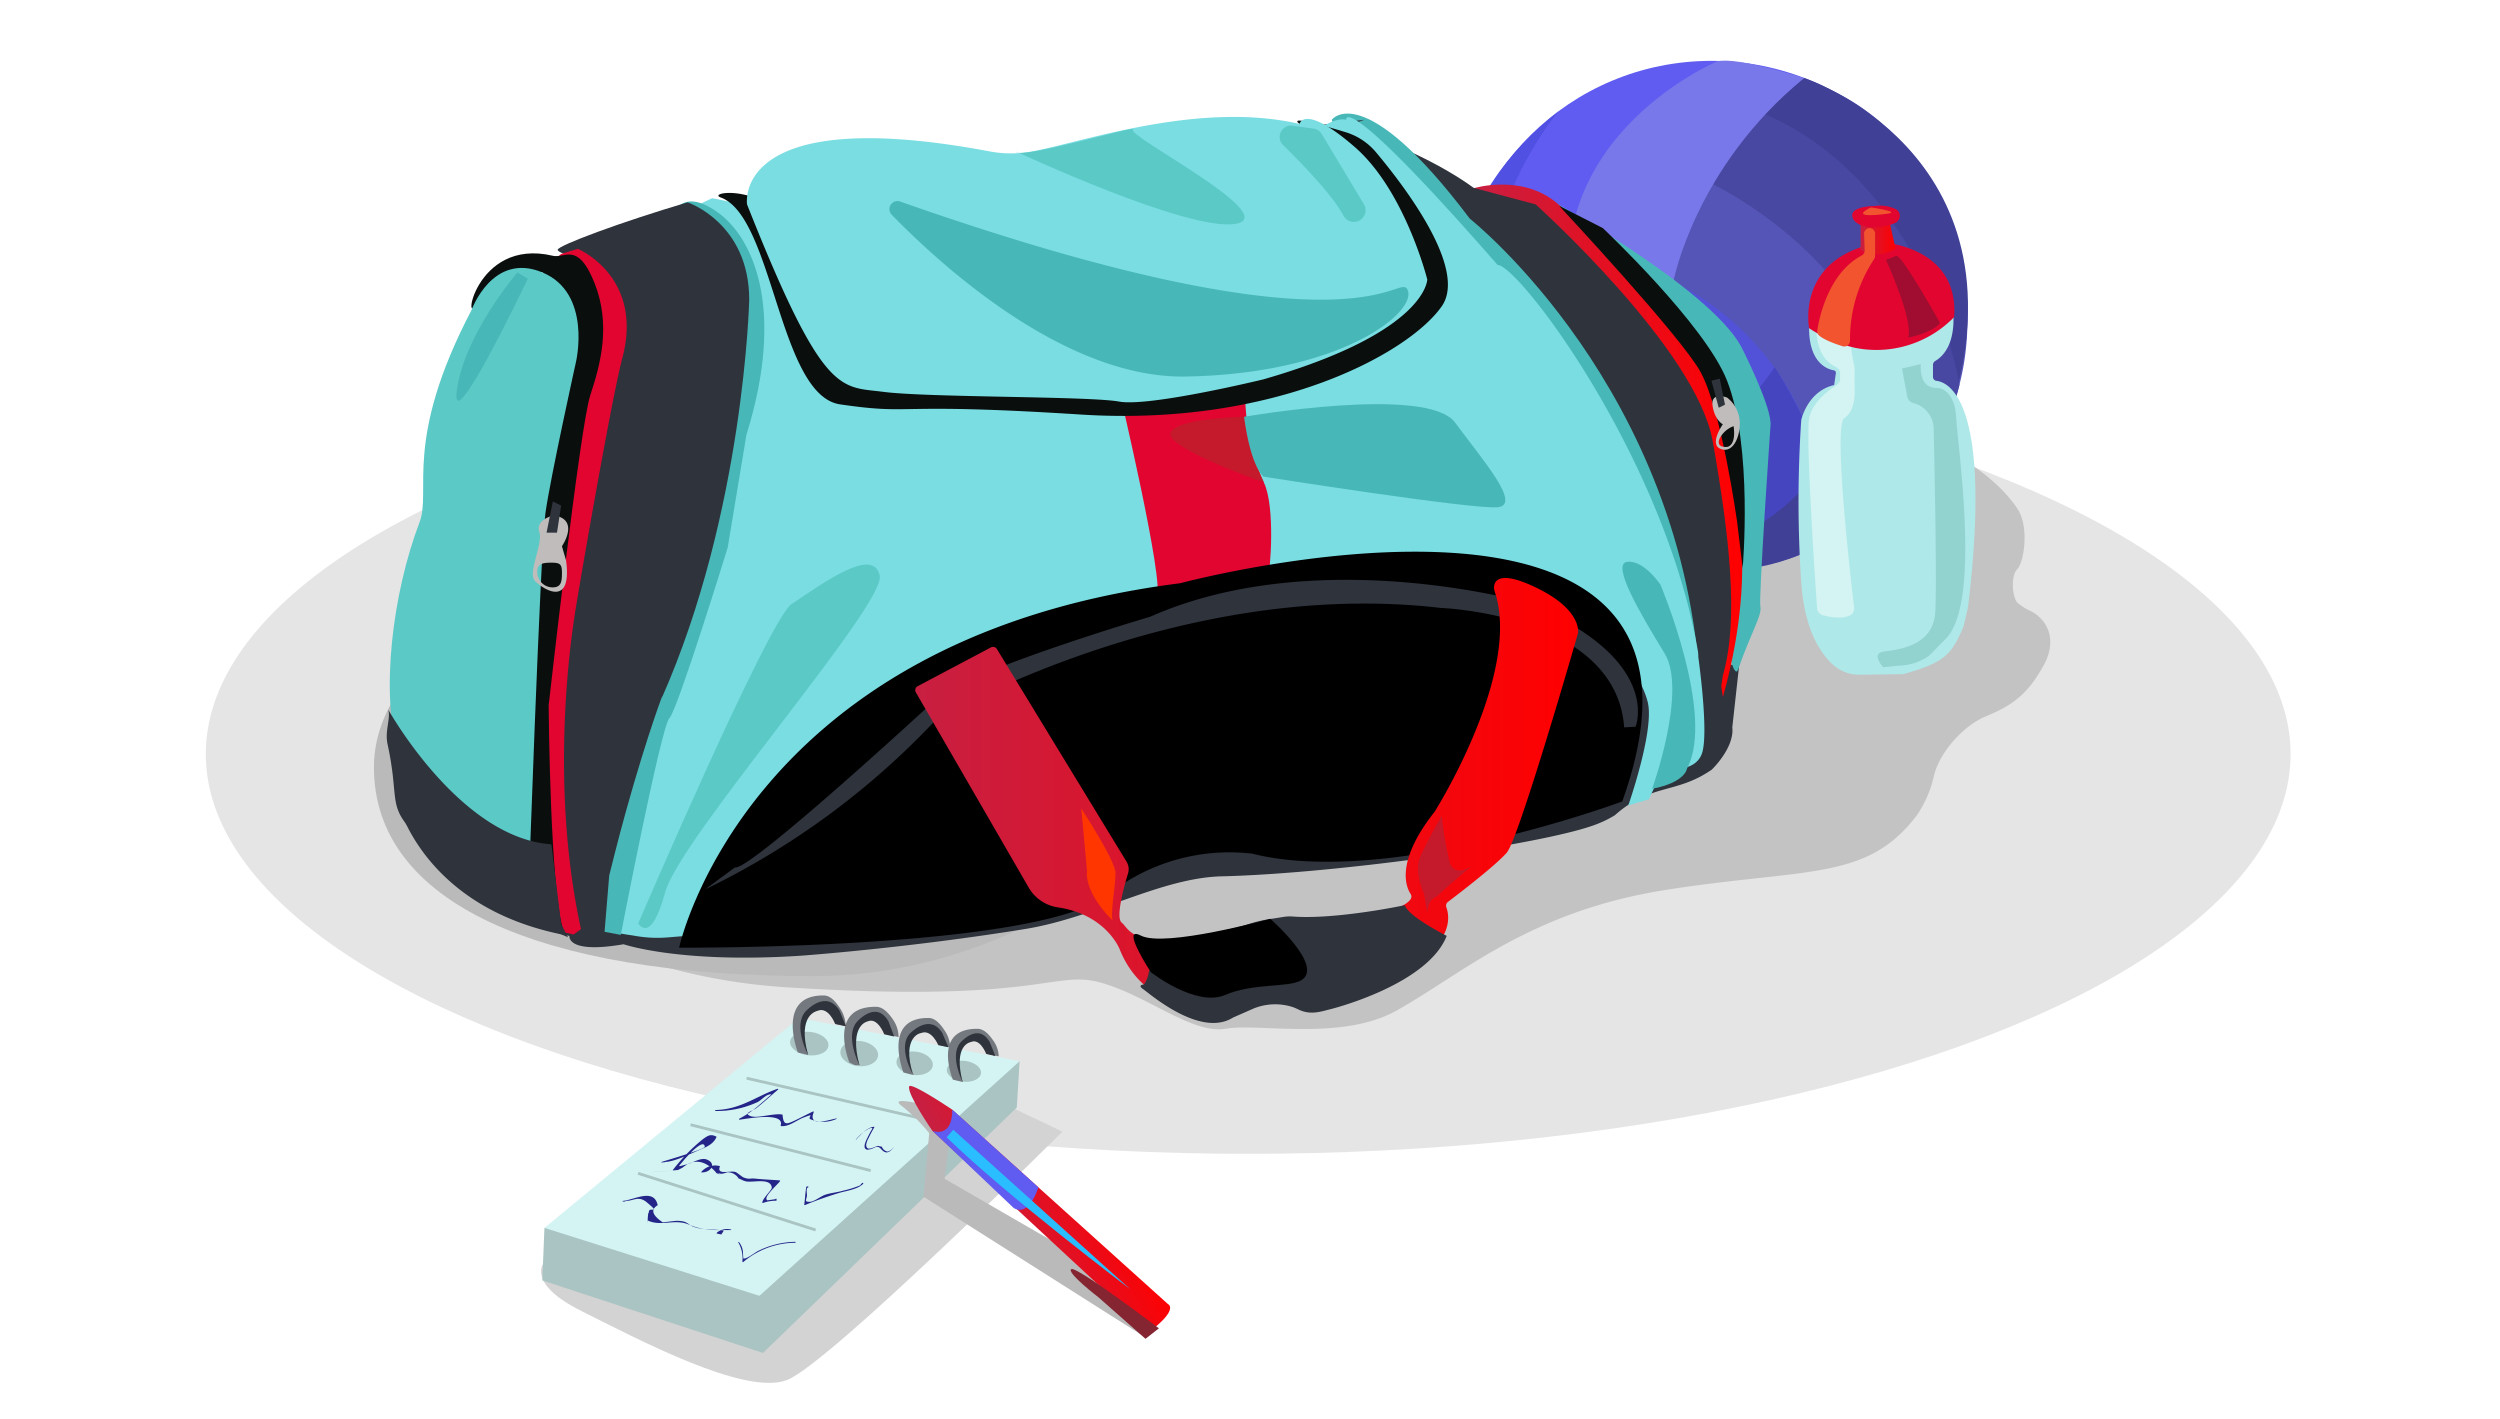 <svg xmlns="http://www.w3.org/2000/svg" xmlns:xlink="http://www.w3.org/1999/xlink" viewBox="0 0 438.39 248.84"><defs><linearGradient id="a" x1="326.28" y1="41.62" x2="332.48" y2="41.62" gradientUnits="userSpaceOnUse"><stop offset="0" stop-color="#c81f41"/><stop offset="1" stop-color="red"/></linearGradient><linearGradient id="b" x1="258.45" y1="77.26" x2="305.51" y2="77.26" xlink:href="#a"/><linearGradient id="c" x1="160.47" y1="139.41" x2="276.75" y2="139.41" xlink:href="#a"/><linearGradient id="d" x1="310.25" y1="306.05" x2="336.84" y2="306.05" gradientTransform="matrix(0.75, -0.4, 0.42, 0.78, -187.34, 102.22)" xlink:href="#a"/></defs><ellipse cx="218.88" cy="132.23" rx="182.79" ry="70.1" style="fill:#d3d3d3;opacity:0.58"/><path d="M83.12,137.5a7.2,7.2,0,0,0-3,12.4c10.21,9,29.24,21.39,57.7,23.22,45.27,2.92,46.92-3.25,55.49-.73,8.28,2.44,15.82,9,21.66,8s20.33,2.22,30-3.22c11.69-6.57,23.36-17.38,47.16-21.12,24.83-3.89,35.17-1.52,43.94-13a19.83,19.83,0,0,0,3.08-7.1c1-4.06,5.15-8.69,9-10.3,4.22-1.77,7.28-3.46,10.36-9.25l.09-.17c2-4,.58-7.37-2.34-9a9.5,9.5,0,0,1-2.59-1.63c-.91-1.43-1-4.76.09-5.82s2.19-7.3,0-10.59c-3.79-5.68-10.94-9.9-17.43-12.89a7.33,7.33,0,0,0-4.68-.52l-23.46,5.32Z" style="fill:#bababa;opacity:0.78"/><path d="M227.46,104.48c0,23.66-36.49,66.69-84.89,66.69s-77-13-77-36.63,39.23-42.83,87.62-42.83S227.46,80.82,227.46,104.48Z" style="fill:#bababa"/><ellipse cx="300.14" cy="55.11" rx="44.86" ry="44.44" style="fill:#605cf2"/><path d="M273.26,19.56s-19.67,23.19-8.2,45.58l-8.77-.34S247.73,39.48,273.26,19.56Z" style="fill:#5050e2"/><path d="M293.81,49.14c.17,0,10.54-1.73,10.71-1.71l15,4.78a1.76,1.76,0,0,1,1.43,1.1l12.24,31a1.72,1.72,0,0,1-.48,1.94c-4.06,3.56-20.12,19.66-46.09,11.26,0,0-22.69-5.24-30.36-32.75l.58-.56c6.84,1.57,13-.75,18.31-3.11a69.75,69.75,0,0,0,18.21-11.7" style="fill:#5252d8"/><path d="M315.74,13.87S297.1,27,293.39,49.43c0,0,27,11.36,27,45.11,0,0,28-10.69,24.28-44.66a35,35,0,0,0-1.65-8.5C340.12,33.66,332.44,18.44,315.74,13.87Z" style="fill:#5555b7"/><path d="M318.88,80.88s-25.82,18.34-32.23,16.67,18.14,9.2,35.88-4.26Z" style="fill:#404096"/><path d="M307.9,21l8.43-7.35s39.61,13,25.88,58.14L330.5,48.76Z" style="fill:#404096"/><path d="M299.73,32s36.2,16.44,33.49,52.37l-.07,1.27s8-7.72,10.45-18.11c0,0-5.34-35.12-34.3-47.6C309.3,19.91,301,27.89,299.73,32Z" style="fill:#4848a3"/><path d="M269.08,87.52A53.71,53.71,0,0,0,311.22,64.4s7.52,11.74,7.83,17.77a37.43,37.43,0,0,1-32.4,15.38S280.87,96.53,269.08,87.52Z" style="fill:#4545bf"/><path d="M301.12,10.77s-34.93,14.56-24,49.67c0,0,13.6-7,16.3-11,0,0,3.71-20,22.94-35.75C316.33,13.68,304.46,9.86,301.12,10.77Z" style="fill:#7878ea"/><path d="M69.68,140.51s4.38,19,30.18,23.61c0,0-.59,3.2,9.49,1.46,0,0,9.93,3.43,31.23,2,0,0,18.62-1.34,39.11-4.66,12.41-2,23.86-9,34.56-9.25,20.45-.49,57.48-5.73,66-9.25a18.89,18.89,0,0,0,2.92-1.46c6.39-5.65,10.71-3.65,17-8,0,0,4-3.81,3.6-7.42L305,116.41Z" style="fill:#2e333c"/><path d="M271.32,34.76s28.26,15.57,34,26c0,0,5.6,10.93,5.14,14,0,0-2.1,30.21-1.77,31.66s-1.73,4.69-3.89,10.95-11.67-65.38-32.15-80Z" style="fill:#48b7b7"/><path d="M326.43,118.31a6.89,6.89,0,0,1-5-1.75c-2.23-2-5-6.16-5.57-14.38a213.32,213.32,0,0,1,0-28.53s1.08-5.05,5.77-6.13l.3-2.08a.44.44,0,0,0-.35-.5c-1.26-.21-4.88-1.49-4.28-9l1.24-3.74a26.15,26.15,0,0,0,23.72.61s1.68,7.72-2.9,10.49a.81.81,0,0,0-.4.68v2.14a.69.69,0,0,0,.61.66c2.26.27,9.86,3.81,5.53,39.71l-.77,3.33c-2.13,5.1-3.47,6.39-10.59,8.4Z" style="fill:#afe8e8"/><path d="M318.64,54.32c-.36,2.74-.55,8.23,3.25,10a1.36,1.36,0,0,1,.79,1.23v.83a1.36,1.36,0,0,1-.63,1.14c-1.3.83-4.23,3-4.79,5.76-.65,3.24,1,28.25,1.38,33.39a1.35,1.35,0,0,0,1,1.21c1.22.33,3.38.74,4.82,0a1.33,1.33,0,0,0,.67-1.33c-.57-4.79-3.7-31.9-1.72-33.22s1.84-4.55,1.81-5a.37.37,0,0,1,0-.11v-3.4a1.36,1.36,0,0,0,0-.29c-.2-.93-1.33-6.25-.79-8.67a1.38,1.38,0,0,0-.9-1.63l-3.08-1A1.35,1.35,0,0,0,318.64,54.32Z" style="fill:#d3f4f3"/><path d="M317.24,57.56S314.73,45,329.9,42.48c0,0,13.64.62,12.77,13.12A19,19,0,0,1,325.33,61,24.44,24.44,0,0,1,317.24,57.56Z" style="fill:#e20530"/><path d="M331.09,44.22a4.89,4.89,0,0,1-1,.29,5.43,5.43,0,0,1-3.47-.5l-.35-.18v-5.2s4,.72,5,0l1.14,5Z" style="fill:url(#a)"/><path d="M328.81,36.11s-4.27,0-4,1.8c.36,2.17,4.81,2.5,7.58,1.15a1.34,1.34,0,0,0,0-2.41A6.54,6.54,0,0,0,328.81,36.11Z" style="fill:#e20530"/><path d="M327.94,40h0a1,1,0,0,1,.87,1v3.87a1,1,0,0,1-.16.55,25.44,25.44,0,0,0-4.24,14.31,1,1,0,0,1-1.25,1c-1.4-.44-3.52-1.21-4.27-2a1,1,0,0,1-.22-.76c.25-1.69,1.76-10,7.8-13.17a1,1,0,0,0,.51-.89l-.1-2.79A1,1,0,0,1,327.94,40Z" style="fill:#f2542f"/><path d="M331,37.47s-7.26,1.07-2.93-1.1C328.08,36.37,333.46,37.14,331,37.47Z" style="fill:#f2542f"/><path d="M258.45,33s8.31-2.53,14.44,2.52,26,24.92,27.8,34.66,9,25.06,1.43,52.06l-3.95-25.7L283.73,56.78Z" style="fill:url(#b)"/><path d="M240.06,23.67s10.45,3.51,18.39,9.29l10.83,2.88s28.17,25.28,31.05,41.52,4.65,31.23,1.79,41.07l-1.43,9.12-2.88,1.08S271.14,39.3,240.06,23.67Z" style="fill:#2e333c"/><path d="M233.54,21s5.42-7.58,24.19,17.33c0,0,37.91,30,40.44,83l-4,2.53S256.65,38,233.9,22.49" style="fill:#48b7b7"/><path d="M239.25,21s-79.06,28.1-53.65,45.09,22.47,23.21,22.47,23.21l-53,1.93L129.55,50.93l4.21-17.43Z" style="fill:#2e333c"/><polygon points="179.43 60.89 180.73 68.69 194.77 97.81 209.33 94.43 197.89 57.77 179.43 60.89" style="fill:#ffcf55"/><path d="M180.47,59.07s-2.08.52-1,1.82,5.46-1.56,17.16,31.72c0,0,.26,4.68-1.82,2.86S183.59,65.31,181,65.05s-.78,5.72-.78,5.72,10.66,29.38,14.3,29.12S251.7,87.41,259,88.45c0,0,6.33-2.59,4.16-9.1-.26-.78-44.45-.52-44.45-.52l-32-20.54Z" style="fill:#ffaa15"/><path d="M201,57.25s4.16-3.64,13-4.16S232,52.31,232,52.31l-2.86,8.06-17.94,3.38Z" style="fill:#ffcf55"/><path d="M201.79,55.17s3.38-1.3,4.42-.78,2.6,3.12,6.76,3.12,8.32.26,9.1-1.3a9.48,9.48,0,0,0,.78-3.64l3.64-.78.26,6.76-12.48,3.64Z" style="fill:#ffcf55"/><path d="M180.47,59.07s1.71-.61,4.24-1.38c6-1.82,16.65-4.48,19.94-1.74,4.68,3.9,23.08,4.92,20.54-3.64,0,0,3.12-3.37,14.44-2.92l23.51,30L198.41,91.83S188.27,59.07,180.47,59.07Z" style="fill:#ffcf55"/><path d="M192.17,58.55a27.18,27.18,0,0,0,22.1,9.36c14.3-.78,19.5-.52,17.16,3.64S225.19,83.25,219,82s-29.38-16.12-29.9-20S190.87,57,192.17,58.55Z" style="fill:#ffaa15"/><polygon points="180.08 46.31 181.38 54.11 195.41 83.23 209.97 79.85 198.53 43.19 180.08 46.31" style="fill:#e20530"/><path d="M181.12,44.49s-2.08.52-1,1.82,5.46-1.56,17.15,31.72c0,0,.26,4.68-1.81,2.86s-11.18-30.16-13.78-30.42-.78,5.72-.78,5.72,10.66,29.38,14.3,29.12,57.19-12.48,64.47-11.44c0,0,6.33-2.59,4.16-9.1-.26-.78-44.46-.52-44.46-.52l-32-20.54Z" style="fill:#c11137"/><path d="M201.65,42.67s4.16-3.64,13-4.16,17.94-.78,17.94-.78l-2.86,8.06-17.94,3.38Z" style="fill:#a50436"/><path d="M202.43,40.59s3.38-1.3,4.42-.78,2.6,3.12,6.76,3.12,8.32.26,9.1-1.3a9.48,9.48,0,0,0,.78-3.64l3.64-.78.26,6.76-12.48,3.64Z" style="fill:#c11137"/><path d="M181.12,44.49s1.71-.61,4.23-1.38c6-1.82,16.65-4.48,19.94-1.74,4.68,3.9,23.08,4.92,20.54-3.64,0,0,3.12-3.38,14.45-2.92l23.51,30L199.05,77.25S188.92,44.49,181.12,44.49Z" style="fill:#e20530"/><path d="M192.82,44a27.15,27.15,0,0,0,22.09,9.36c14.3-.78,19.5-.52,17.16,3.64s-6.24,11.7-12.48,10.4-29.37-16.12-29.89-20S191.52,42.41,192.82,44Z" style="fill:#c11137"/><path d="M124.86,34.76s15.53,2.53,16.61,8.67,6.14,31.41,52.35,24.91c0,0,51.27-5.78,56-14.8,0,0,4.33-12.64-12.28-27.81L228.12,25s5.06-4.69,7.95-4c0,0-.9-5.95,26.54,25.46,3.78.06,29.34,33.91,35.14,67.78a8.1,8.1,0,0,1,.06,1s1.8,12.64.72,16.61-6.86,2.89-6.86,2.89l-2.53,5.42-3.61,1.08S290,128.45,289,123.4s-10.56-22.75-39.35-22.75c-1.45,0-28.89,2.53-32.86,4s-32.49,4.7-41.52,7.95S142,135.67,142,135.67L127.93,153l-4.33,10.84-6.39.53a22.37,22.37,0,0,1-5.48-.2l-7.81-1.24L109,42.3Z" style="fill:#79dde2"/><path d="M89.84,152.46s6.86,2.53,8.67,1.81l1.22,8.83-9.08-4.2Z" style="fill:#79dde2"/><path d="M118.11,37.55s1.46-4.75,7.67-.37,12.05,16.8,5.11,39.07L127.61,96s-8.77,28.48-10.23,29.94-8.52,38-8.52,38l-4.94-.94Z" style="fill:#48b7b7"/><path d="M104,46.16s-6.21-1.63-6.21-2.36,11.14-4.88,22.79-8.32c0,0,10.8,3.62,10.8,17.09,0,0-.86,37.11-15.34,69.85.79-2.35-2.44,6-6.32,20-1.29,4.61-2.89,11.1-2.89,11.1l-.86,10.39-5.31-2s-5.94-24.74-1.66-50.7c3.76-22.75,9.26-52.8,9.26-52.8S109.35,52.16,104,46.16Z" style="fill:#2e333c"/><path d="M98.53,44.5l2.79-.87S113,48.5,109.1,62.92c-2,7.61-7.94,42.25-8.3,44.77s-4.69,28.89,1.08,55.24l-1.29.94-2.19-.48s-6.33-25.56.59-62.92c0,0,1.81-23.7,5.25-38.82.69-3.06-1.26-6.44-6.26-15.76A1,1,0,0,1,98.53,44.5Z" style="fill:#e20530"/><path d="M196.22,68.32s8.07,34,6.63,36.48,19.14-2.88,19.5-3.61,1.36-12.26-.73-16.6c-4.33-9-3.17-20-3.17-20L197.9,68.32" style="fill:#e20530"/><path d="M119.09,166.18s11.61-54.25,87.83-63.9c0,0,101-27,77.55,38.26,0,0-40.89,15.19-64.85,9.16a34.27,34.27,0,0,0-25.4,7.24C181.88,166.58,119.09,166.18,119.09,166.18Z"/><path d="M123.69,155.94a137.8,137.8,0,0,0,40.53-29.83s42.24-24.92,88.46-19.5c0,0,30.68,1.08,32.13,20.94l2-.12s4.92-12-19.29-21.8c0,0-36.67-10.39-65.83,2.52,0,0-32.76,9.65-37.81,14.71,0,0-32.5,30-35,29.24" style="fill:#2e333c"/><path d="M160.89,120.34l12.87-6.81a.8.8,0,0,1,1.05.28l22.75,37.31a2.54,2.54,0,0,1,.26,2c-.72,2.35-2.24,7.83-1.11,8.68,1.44,1.08,1.8,6.45,25.33.08a2.57,2.57,0,0,1,.62-.08c2.7,0,22.11-.29,24.71-4.14a.84.84,0,0,0,0-.89c-.8-1.2-2.74-5.65,4.21-14.44l0,0c.46-.73,15.24-24.49,10.54-38.56a2.24,2.24,0,0,1-.13-.89c.09-1.08,1.05-2.87,7.27.11,8,3.81,7.5,7.74,7.45,8.06a.06.06,0,0,1,0,0c-.23.8-10.35,36-12.49,38.47-1.85,2.16-8.42,7.2-10.32,8.64a.82.82,0,0,0-.28.92c.42,1.15,1,4.07-2.4,7.41-4.33,4.34-12.27,8.67-16.61,9s-4.69-7.16-18.23,1.69a1.09,1.09,0,0,1-.38.14c-1.8.16-14.95.91-19.66-10.86,0,0-2.32-6.08-10.84-7.35a7.08,7.08,0,0,1-5.1-3.45l-19.83-34.3A.79.79,0,0,1,160.89,120.34Z" style="fill:url(#c)"/><path d="M208.35,164.38a8.79,8.79,0,0,0-6.93,6.24,4.84,4.84,0,0,1-.8,2s-1.26.09-.18.82,10,8.61,15.77,5l3.23-1.42a10,10,0,0,1,7.35-.39,8.08,8.08,0,0,1,.85.37c2.17,1.08,4.09.35,5.54,0s17.26-4.59,20.51-12.89c0,0-6.8-3.43-7.34-5.38,0,0-11.86,2.52-19.49,2-1.47-.11-1.64.08-4.15.42a24.44,24.44,0,0,0-4.33,1.08A77.65,77.65,0,0,1,208.35,164.38Z" style="fill:#2e333c"/><path d="M201.81,170.48s7.9,6.17,13,4,11.09-1.25,13.36-2.58c4.14-2.44-5.42-10.78-5.42-10.78s-18.53,5.12-22.72,2.93C196.37,162.17,201.81,170.48,201.81,170.48Z"/><path d="M126.39,34.63c-2.83-1,9.6-3.06,15.08,8.8s13,24.19,30.33,24.19,66.79-5.78,70.77-13-11.8-30.73-14.69-32.89c-2-1.5,4.12.24,8.08,1.45a11.2,11.2,0,0,1,5.32,3.51c4.93,5.87,16.1,20.44,11.55,27-5.78,8.31-29.4,21.17-63.34,19s-28.78.17-42.17-1.78C136.58,69.33,135.64,38,126.39,34.63Z" style="fill:#0a0e0d"/><path d="M131,35.85S128.2,18,173.6,26.56a20.27,20.27,0,0,0,5.66.24c7.57-.72,29.64-9.45,48.62-5.07,0,0,.76-3.67,9.63,4S250.28,49,250.28,49s0,9.25-28.72,17.52c0,0-20,4.87-25.32,3.9s-33.52-.69-41.37-1.71C147.32,67.73,144.4,69.68,131,35.85Z" style="fill:#79dde2"/><path d="M157.87,35.35a1.41,1.41,0,0,0-1.5,2.31c8.69,8.92,30.42,28.74,51.56,28.37,27.26-.49,40.4-11.2,38.94-15.09S240.28,64.3,157.87,35.35Z" style="fill:#48b7b7"/><path d="M225.16,25.59c3.74,3.69,8.69,8.9,10.46,12.29a2,2,0,0,0,1.41,1h0a2.05,2.05,0,0,0,2.14-3.07L231.8,23.55a2,2,0,0,0-1.48-1l-3.44-.47A2,2,0,0,0,225.16,25.59Z" style="fill:#5bc9c6"/><path d="M178.23,26.6s30.18,14.11,38.46,12.65-19.47-15.57-18-16.55S178.72,28.06,178.23,26.6Z" style="fill:#5bc9c6"/><path d="M273.4,36.09,281.07,40S299,56.91,302.85,66.76c4.57,11.68,2.74,32.86,2.74,32.86l-1-8.28s-2.68-19.23-6.33-26C295,59.2,273.4,36.09,273.4,36.09Z" style="fill:#0a0e0d"/><path d="M305,73.32a5.66,5.66,0,0,0-2.16-3.61s-2.89-1.09-2.53,1.44,1.8,3.25,1.8,3.25-2.49,3.52-.36,4.33C304.14,79.64,305.42,75.88,305,73.32Zm-2.16,5.05s-1.94.22-1.33-1.39A4.45,4.45,0,0,1,304,74.73C304.49,78.3,302.84,78.37,302.84,78.37Z" style="fill:#bfbcbb"/><path d="M289.71,138.32s6.2-17.16,2.19-23.74-9.49-15.69-6.57-16.06,5.84,4,5.84,4,9.68,22.87,4.66,32.24C295.83,134.78,295.55,137.22,289.71,138.32Z" style="fill:#48b7b7"/><path d="M111.91,161.93s22.9-53.32,26.89-56c5.84-3.89,14.36-10.1,15.46-5s-35,46-37.61,55.5c-1.25,4.64-2.41,6.05-3.27,6.28S111.91,161.93,111.91,161.93Z" style="fill:#5bc9c6"/><path d="M249.73,156.75s-1.83-3.65-.73-6.39a71.58,71.58,0,0,1,3.83-7.3,59.1,59.1,0,0,0,1.28,7.67s.37,3.47,4,1.09c0,0-4.57,3.84-5.66,4.93s-1.83.55-2.19,3.29Z" style="fill:#c41a2b"/><path d="M190.61,152.65l-1-10.87s6,9.13,6,11.32-1,7.7-.45,8.31S190.13,157,190.61,152.65Z" style="fill:#ff3600"/><path d="M218.15,73.09s-12.41.24-12.9,2.92,16.37,8.58,16.37,8.58A42.53,42.53,0,0,1,218.15,73.09Z" style="fill:#c41a2b"/><path d="M218.15,73.09s32.13-5.6,37,1,11.68,14.36,7.54,14.85-41.13-5.36-41.13-5.36S219.37,82.09,218.15,73.09Z" style="fill:#48b7b7"/><path d="M95.4,221.4S92.13,225,102,229.92s28.64,14.92,36,12.08,48.3-43.56,48.3-43.56l-27.84-13.27Z" style="fill:#d3d3d3"/><polygon points="95.47 215.32 140.11 178.51 172.41 184.84 178.8 186.09 132.17 231.56 95.47 215.32" style="fill:#d3f4f3"/><polygon points="133.17 227.23 178.8 186.09 178.3 194.21 133.79 237.25 95.1 224.53 95.47 215.32 133.17 227.23" style="fill:#a9c4c2"/><ellipse cx="141.9" cy="183" rx="2.06" ry="3.38" transform="translate(-56.75 301.99) rotate(-83.13)" style="fill:#a9c4c2"/><ellipse cx="169.03" cy="187.86" rx="1.83" ry="3.01" transform="translate(-37.7 333.2) rotate(-83.13)" style="fill:#a9c4c2"/><ellipse cx="160.4" cy="186.48" rx="2.06" ry="3.2" transform="translate(-44.2 323.01) rotate(-83.02)" style="fill:#a9c4c2"/><ellipse cx="150.66" cy="184.75" rx="2.21" ry="3.32" transform="translate(-51.24 311.49) rotate(-82.92)" style="fill:#a9c4c2"/><path d="M139.91,184.56s-3.91-10.09,4.54-10c1.2,0,2.16,1.18,2.85,2.24a5.87,5.87,0,0,1,1,3.17l-1.86-.41s-1.57-4.66-4.58-2c-2.28,2-.14,7.43-.14,7.43Z" style="fill:#74797f"/><path d="M148.94,186.3s-4-9.86,4.69-9.75c1.23,0,2.23,1.16,2.94,2.2a5.5,5.5,0,0,1,1,3.09l-1.92-.39s-1.62-4.56-4.72-1.95c-2.36,2-.15,7.28-.15,7.28h-.88Z" style="fill:#74797f"/><path d="M158.43,188.07s-3.8-9.67,4.42-9.56c1.16,0,2.1,1.14,2.77,2.16a5.51,5.51,0,0,1,1,3l-1.8-.39s-1.53-4.47-4.46-1.9c-2.22,1.94-.13,7.12-.13,7.12Z" style="fill:#74797f"/><path d="M167.09,189.32s-3.72-9,4.33-8.91c1.14,0,2.06,1.05,2.71,2a5,5,0,0,1,1,2.82l-1.77-.36s-1.5-4.17-4.37-1.78c-2.17,1.82-.13,6.65-.13,6.65Z" style="fill:#74797f"/><path d="M141.71,185s-2.72-5-.48-7.61c0,0,3.59-4.06,6-.14l1.11,2.71-1.86-.41s-1.24-3.11-3.1-2.3C143.33,177.29,139.72,177.77,141.71,185Z" style="fill:#2e333c"/><path d="M150.68,186.72s-2.55-5-.46-7.48c0,0,3.37-4,5.58-.13l1,2.65-1.74-.39s-1.17-3.06-2.91-2.26C152.2,179.11,148.81,179.58,150.68,186.72Z" style="fill:#2e333c"/><path d="M168.81,189.74s-2.36-4.56-.42-6.89c0,0,3.12-3.67,5.16-.12l1,2.45-1.61-.37s-1.08-2.82-2.69-2.08C170.22,182.73,167.08,183.16,168.81,189.74Z" style="fill:#2e333c"/><path d="M160,188.27s-2.61-4.66-.47-7c0,0,3.45-3.75,5.71-.12l1.08,2.5-1.79-.38s-1.19-2.87-3-2.12C161.58,181.11,158.11,181.55,160,188.27Z" style="fill:#2e333c"/><line x1="130.93" y1="189.07" x2="162.68" y2="196.38" style="fill:none;stroke:#a9c4c2;stroke-miterlimit:10;stroke-width:0.5px"/><line x1="111.89" y1="205.75" x2="143.03" y2="215.69" style="fill:none;stroke:#a9c4c2;stroke-miterlimit:10;stroke-width:0.5px"/><line x1="121.09" y1="197.23" x2="152.68" y2="205.27" style="fill:none;stroke:#a9c4c2;stroke-miterlimit:10;stroke-width:0.5px"/><path d="M125.56,194.82a17,17,0,0,0,7.28-1.56c.75-.37,1.52-1.45,2.44-1.36-.71.63-1.42,1.24-2.14,1.86a16.65,16.65,0,0,1-3.49,2.4c-.08.05-.05.2,0,.19,1.12-.13,8-1.47,7.25,1a.09.09,0,0,0,.09.12c1.36.14,2.73-1.05,3.92-1.5,2.35-.9.46.05,1.27.32a5.66,5.66,0,0,0,4.51-.08c.06,0,0-.1,0-.09-1,.14-5.13,1.7-4-1.08,0-.09,0-.18-.13-.13-1,.48-2,1-3,1.49-1.65.78-2.16,1-2.33-.87,0,0,0-.09-.06-.09-1.57-.27-4.49.78-5.65.24s.42-.82,1.12-1.37c1.3-1,2.52-2.17,3.8-3.24.07,0,0-.18-.09-.15-3.95,1.4-6.39,3.6-10.89,3.73a.07.07,0,0,0,0,.14Z" style="fill:#242489"/><path d="M116.63,203.75c1.58,0,4.5-1.46,6-2.09,1.21-.51,2.45-1,3-2.25a.08.08,0,0,0,0-.09c-1-.5-1.42-.24-2.39.45a31.93,31.93,0,0,0-5.22,5.36.07.07,0,0,0,0,.11c-9.74.79,1-.06.89-.08l.81-.43q2.94-2.39,5.85.87s0,.06,0,.08c2.58,1.08-.8-.27.9.16a4,4,0,0,0,1.06-.28,2.32,2.32,0,0,1,2,1.09c2.47,1-3.27-1.09,1.12.47,1.12.39,4.51-.73,4.69,1.15,0,.4-1.55,1.82-1.66,2.56a.1.1,0,0,0,.12.12,6.17,6.17,0,0,1,2.29-.39c.06,0,.09-.06.08-.11l0-.2c0-.09-.17-.07-.16,0s-1.51.21-1.41.26c-.93-.47,1.47-2.48,2.18-3.38a.09.09,0,0,0-.06-.14c-1.44-.11-2.87-.16-4.27-.31-.95-.1-1,.18-2-.18-.35-.12-1.31-1-1.55-1-.95-.25-3.28.61-2.66-.95a0,0,0,0,0,0-.06,3.16,3.16,0,0,0-3.25,1,.06.06,0,0,0,0,.1c1.71.07,2.75-1.62.88-2.28-1-.36-2.5.64-3.4.86-1.72.41-1.7.67-.55-.73.16-.2,3.51-4.07,3.67-2.34,0,.42-6.83,2.41-7.57,2.65a.05.05,0,0,0,0,.1l.57-.05a0,0,0,1,0,0,0Z" style="fill:#242489"/><path d="M141.76,208.05l-.27,0a.09.09,0,0,0-.09.06c-.2,1-.21,2.06-.37,3.09,0,.06,0,.14.11.12a65.35,65.35,0,0,1,6.21-2.19c1.14-.31,3.19-.64,4-1.54a.1.1,0,0,0-.14-.15l-.28.24c-.06.05,0,.14.09.1a18.47,18.47,0,0,1-3.13,1c-1.05.31-2.2.39-3.23.74-.74.25-1.95,1.27-2.75,1.23s-.58-.21-.41-1c.07-.37-.26-1.38.24-1.56.05,0,0-.1,0-.1Z" style="fill:#242489"/><path d="M150.06,199.84a7.94,7.94,0,0,1,2.3-1.92c1-.38.49.15.27.57s-.35.67-.51,1-.84,1.59-.32,2c.21.18.51.1.75.05.91-.17,1.19-.9,2,0s1.4.59,2.12-.29c0,0,0-.08,0-.05a2,2,0,0,1-1,.74,1.32,1.32,0,0,1-1-.78c-.19-.09.39,0-.41-.15-.47-.12-.37-.06-.78.09-.62.23-1.57.74-1.59-.38a3.57,3.57,0,0,1,.43-1.17c.3-.64.64-1.26,1-1.88,0,0,0-.09,0-.09-1.27.09-2.31,1.34-3.14,2.17,0,0,0,.11.06.07Z" style="fill:#242489"/><path d="M109.69,210.59c1.49,0,2.27-1,3.8.3,2.72,2.31-.1.37.35,1.88-.28-1-.32,3.19-.25,1.2,0,0,0,.05,0,.05,2.32,1.1,4.67-.31,7.11.68,2.77,1.13,4.14,1,7.48,1,.06,0,.06-.09,0-.1a2.82,2.82,0,0,0-2.48.56s-.06.14,0,.15l.71.15a.08.08,0,0,0,.09,0l.38-.59a.06.06,0,0,0,0-.09c-1.81-.29-3.61,0-5.39-.71-.58-.23-.9-.66-1.55-.85a4.84,4.84,0,0,0-1.78-.1l-1.94.23c-1.86-1.26-2.16-2.25-.9-3a.06.06,0,0,0,0-.06c-.69-3-4.12-.87-6.09-.71-.07,0-.07.12,0,.11l.44,0a0,0,0,0,0,0-.08Z" style="fill:#242489"/><path d="M129.47,217.88a5.54,5.54,0,0,1,.71,3.36.1.1,0,0,0,.16.06,14.23,14.23,0,0,1,9.11-3.37.09.09,0,0,0,0-.17,15.21,15.21,0,0,0-6.51,1.6c-.52.25-2.2,1.59-2.6,1.29,0,0-.07-1.26-.07-1.21a3.29,3.29,0,0,0-.68-1.63c-.05-.07-.18,0-.12.07Z" style="fill:#242489"/><path d="M167.11,195s-12-3.43-9.09-1.14a29.94,29.94,0,0,1,4.92,4.85l-1,11.14,38.43,24.37,1.38-6.65L165.64,206.7Z" style="fill:#bababa"/><path d="M201.51,233.56l-38-35.25s-4.42-6.35-4.09-7.78c.22-.91,7.55,4.05,7.55,4.05l37.84,34.1S206.84,229.52,201.51,233.56Z" style="fill:url(#d)"/><path d="M192.6,227.47s-5.68-4.35-4.74-4.92,15.36,10.38,15.36,10.38l-2.35,1.84Z" style="fill:#842531"/><path d="M163.53,198.31s3.47,1.39,3.46-3.73l15.09,13.62s-1.54,5.25-4.31,3.64Z" style="fill:#605cf2"/><path d="M166,199.43l1.16-1.32,31.07,28S176.27,209.49,166,199.43Z" style="fill:#2abdff"/><path d="M336.81,63.84v.52c0,1.71.54,3.68,2.78,3.66,1.62,0,3.23,1.71,3.42,4.94.37,6.21,4.38,32.86-1.82,39.07L338.27,115a9.61,9.61,0,0,1-5.27,1.73l-2.77.28s-2.19-2.38,0-2.74,8.77-.73,9.13-6.94c.29-4.87-.1-24.12-.28-32.19a4.72,4.72,0,0,0-3.57-4.46h0a1.42,1.42,0,0,1-1.06-1.13l-.93-4.93Z" style="fill:#92d3d0"/><path d="M334.61,59.21s4.26-.85,5.6-2.55c0,0-6.57-11.81-7.66-11.81l-1.83.73S335.59,56.17,334.61,59.21Z" style="fill:#a00d30"/><path d="M96.94,44.85c2.13.51,4.38-2.55,7.3,4.75s1.09,14.24-.73,19.71-7.3,54.4-7.3,54.4.24,33.35,2.67,39.68l-6.32-6.45s-4.39-31.4,5.84-91.64c0,0,6.93-8.4-3.29-17.53,0,0-8.4-.73-11.32,5.11S83.06,41.57,96.94,44.85Z" style="fill:#0a0e0d"/><path d="M82.7,54.34s3.65-10.22,12.41-6.57S101,63.47,101,63.47,96.53,83.67,95.64,90s-3.08,69.86-3.08,69.86-20.34-20.58-22.64-27.75c-3.29-10.22-1.1-28.11,3.65-40.53C75.69,86,70.65,77.35,82.7,54.34Z" style="fill:#5bc9c6"/><path d="M90.73,47.77S81.6,58.36,80.14,68.22,92.56,48.87,92.56,48.87Z" style="fill:#48b7b7"/><path d="M98.54,95.78s3.25-4.69-1.44-5.41c0,0-3.25.72-2.53,2.88s-2.16,7.23-.72,8.67,6.5,4.69,5.42-3.61ZM96.92,103a2.7,2.7,0,0,1-2.71-2.7c0-1.5,1-1.63,2.53-1.63s1.8.31,1.8,1.81S98.41,103,96.92,103Z" style="fill:#bfbcbb"/><polygon points="96.94 87.93 95.84 93.41 97.67 93.41 98.4 88.66 96.94 87.93" style="fill:#2e333c"/><polygon points="301.39 71.5 300.11 66.76 301.57 66.39 302.49 70.96 301.39 71.5" style="fill:#2e333c"/><path d="M68.09,124.44S80.63,147,96.69,148.05l1.71,14,1.21,2.31s-20.2-8.52-26-16.92A28,28,0,0,0,71.65,145c-3.45-4-1.73-5.54-3.7-14.55C67.46,128.15,68.53,126,68.09,124.44Z" style="fill:#2e333c"/></svg>